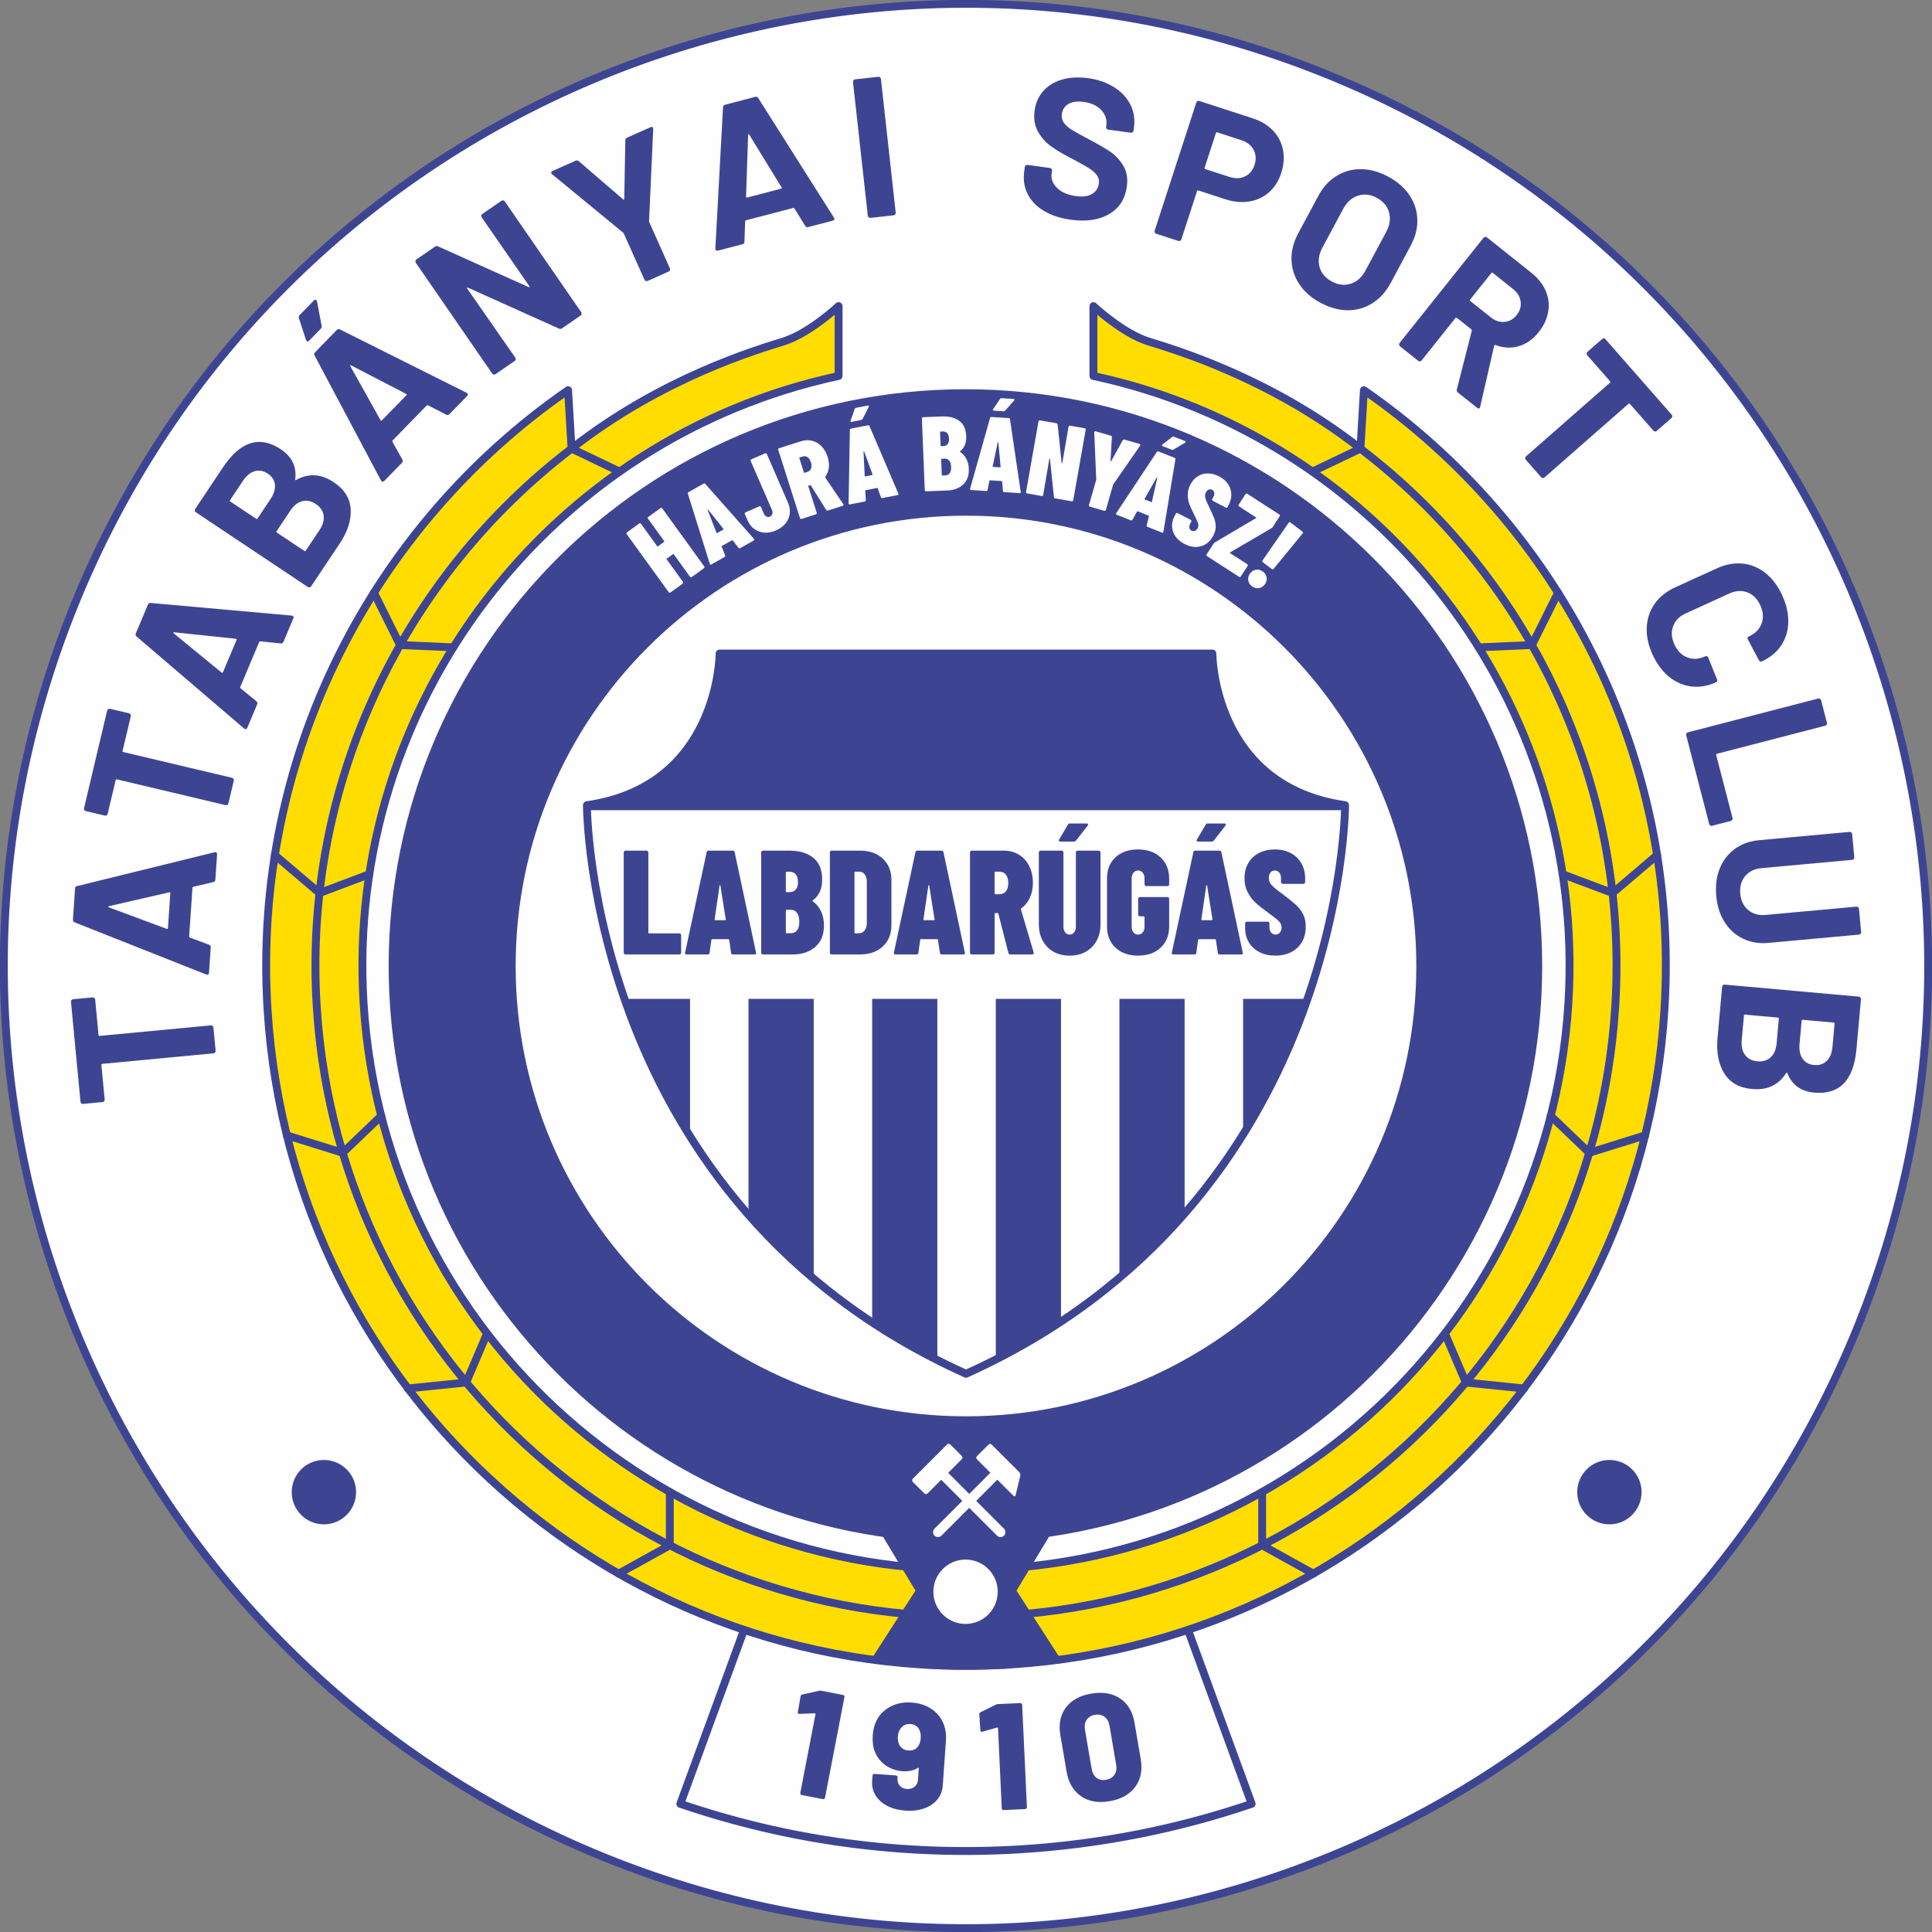 <?xml version="1.0" encoding="UTF-8"?>
<!DOCTYPE svg PUBLIC "-//W3C//DTD SVG 1.1//EN" "http://www.w3.org/Graphics/SVG/1.1/DTD/svg11.dtd">
<!-- Creator: CorelDRAW 2018 (64-Bit) -->
<svg xmlns="http://www.w3.org/2000/svg" xml:space="preserve" width="768px" height="768px" version="1.1" style="shape-rendering:geometricPrecision; text-rendering:geometricPrecision; image-rendering:optimizeQuality; fill-rule:evenodd; clip-rule:evenodd"
viewBox="0 0 768 768"
 xmlns:xlink="http://www.w3.org/1999/xlink">
 <rect x="0" y="0" width="768" height="768" fill="#808080" stroke="none"/>
 <defs>
  <style type="text/css">
   <![CDATA[
    .str1 {stroke:#3D4593;stroke-width:3.13;stroke-linecap:round;stroke-linejoin:round;stroke-miterlimit:10}
    .str2 {stroke:#3D4593;stroke-width:3.13;stroke-miterlimit:10}
    .str3 {stroke:#FEFEFE;stroke-width:3.91;stroke-linecap:round;stroke-miterlimit:10}
    .str0 {stroke:#3D4593;stroke-width:3.13;stroke-linecap:round;stroke-linejoin:round;stroke-miterlimit:10}
    .fil1 {fill:none;fill-rule:nonzero}
    .fil0 {fill:#FEFEFE;fill-rule:nonzero}
    .fil3 {fill:#FFDD00;fill-rule:nonzero}
    .fil2 {fill:#3D4593;fill-rule:nonzero}
   ]]>
  </style>
 </defs>
 <g id="Layer_x0020_1">
  <g id="_2958178811952">
   <path class="fil0" d="M240.44 738.41c-195.73,-79.28 -290.13,-302.23 -210.85,-497.97 79.29,-195.73 302.23,-290.13 497.96,-210.85 195.74,79.29 290.14,302.23 210.86,497.97 -79.29,195.73 -302.23,290.13 -497.97,210.85z"/>
   <path class="fil1 str0" d="M240.44 738.41c-195.73,-79.28 -290.13,-302.23 -210.85,-497.97 79.29,-195.73 302.23,-290.13 497.96,-210.85 195.74,79.29 290.14,302.23 210.86,497.97 -79.29,195.73 -302.23,290.13 -497.97,210.85"/>
   <path class="fil2" d="M326.46 672.1l8.64 1.67c0.2,0.03 0.35,0.14 0.46,0.3 0.12,0.17 0.15,0.35 0.12,0.55l-7.72 40c-0.04,0.19 -0.14,0.35 -0.31,0.46 -0.16,0.11 -0.34,0.15 -0.54,0.11l-8.4 -1.62c-0.2,-0.04 -0.35,-0.14 -0.47,-0.31 -0.11,-0.16 -0.14,-0.34 -0.11,-0.54l6.04 -31.3c0.02,-0.08 0,-0.17 -0.07,-0.26 -0.06,-0.09 -0.14,-0.13 -0.22,-0.11l-6.06 0.25 -0.26 0.01c-0.35,-0.07 -0.48,-0.32 -0.4,-0.76l1.08 -6.23c0.07,-0.4 0.31,-0.64 0.69,-0.72l6.61 -1.49c0.34,-0.06 0.65,-0.07 0.92,-0.01z"/>
   <path class="fil2" d="M366 690.93c0.09,-1.24 -0.09,-2.34 -0.55,-3.3 -0.66,-1.41 -1.84,-2.18 -3.52,-2.3 -1.69,-0.12 -2.98,0.46 -3.87,1.72 -0.66,0.84 -1.04,1.92 -1.14,3.24 -0.09,1.37 0.13,2.53 0.67,3.49 0.75,1.26 1.91,1.95 3.47,2.06 1.73,0.12 3.02,-0.41 3.86,-1.6 0.63,-0.84 0.99,-1.94 1.08,-3.31zm10.03 0.89l-1.26 17.92c-0.15,2.16 -0.88,4.03 -2.18,5.61 -1.3,1.58 -3.05,2.76 -5.26,3.53 -2.21,0.77 -4.72,1.06 -7.52,0.86 -2.73,-0.19 -5.11,-0.83 -7.15,-1.9 -2.04,-1.07 -3.58,-2.46 -4.63,-4.19 -1.05,-1.72 -1.49,-3.67 -1.34,-5.83l0.14 -1.99c0.01,-0.2 0.1,-0.36 0.24,-0.49 0.16,-0.13 0.33,-0.19 0.53,-0.18l8.54 0.6c0.2,0.02 0.37,0.1 0.5,0.25 0.13,0.15 0.19,0.33 0.17,0.53l-0.04 0.54c-0.07,1.08 0.23,2.01 0.92,2.78 0.69,0.78 1.62,1.2 2.79,1.29 1.2,0.08 2.21,-0.21 3.04,-0.88 0.84,-0.67 1.3,-1.56 1.37,-2.68l0.33 -4.63c0,-0.12 -0.03,-0.2 -0.1,-0.25 -0.08,-0.04 -0.16,-0.03 -0.25,0.05 -1.65,1.05 -3.69,1.49 -6.14,1.32 -2.44,-0.18 -4.64,-0.94 -6.6,-2.28 -1.96,-1.35 -3.42,-3.18 -4.39,-5.51 -0.72,-1.78 -0.98,-3.95 -0.81,-6.52 0.17,-2.28 0.69,-4.28 1.58,-5.99 1.25,-2.37 3.1,-4.18 5.55,-5.44 2.44,-1.26 5.24,-1.77 8.4,-1.55 3.13,0.22 5.83,1.14 8.09,2.74 2.27,1.61 3.85,3.72 4.75,6.32 0.65,1.82 0.88,3.81 0.73,5.97z"/>
   <path class="fil2" d="M396.77 677.41l8.79 -0.41c0.2,-0.01 0.37,0.05 0.52,0.19 0.15,0.13 0.23,0.3 0.24,0.5l1.9 40.69c0,0.21 -0.06,0.38 -0.19,0.52 -0.13,0.15 -0.3,0.23 -0.51,0.24l-8.54 0.39c-0.21,0.01 -0.38,-0.04 -0.52,-0.17 -0.15,-0.14 -0.23,-0.31 -0.24,-0.51l-1.49 -31.85c0,-0.08 -0.04,-0.15 -0.13,-0.23 -0.09,-0.07 -0.16,-0.09 -0.24,-0.05l-5.84 1.66 -0.23 0.07c-0.37,0.02 -0.55,-0.19 -0.58,-0.64l-0.41 -6.31c-0.02,-0.4 0.15,-0.69 0.5,-0.87l6.07 -3c0.32,-0.13 0.62,-0.21 0.9,-0.22z"/>
   <path class="fil2" d="M443.01 705.5c0.73,-1.09 0.95,-2.44 0.67,-4.07l-2.63 -15.38c-0.27,-1.62 -0.94,-2.83 -1.99,-3.6 -1.05,-0.78 -2.33,-1.04 -3.83,-0.78 -1.47,0.25 -2.56,0.92 -3.27,1.99 -0.71,1.08 -0.92,2.44 -0.65,4.06l2.64 15.39c0.28,1.62 0.92,2.82 1.93,3.61 1,0.78 2.26,1.05 3.77,0.79 1.51,-0.26 2.62,-0.93 3.36,-2.01zm-13.31 8.51c-3.05,-2.11 -4.96,-5.36 -5.71,-9.75l-2.48 -14.5c-0.75,-4.35 -0.02,-8 2.16,-10.94 2.19,-2.95 5.56,-4.81 10.11,-5.58 4.56,-0.78 8.38,-0.14 11.46,1.92 3.08,2.05 4.99,5.25 5.73,9.56l2.49 14.5c0.75,4.39 0.02,8.1 -2.2,11.1 -2.22,3.01 -5.6,4.9 -10.16,5.68 -4.55,0.78 -8.35,0.12 -11.4,-1.99z"/>
   <path class="fil2" d="M28.43 397.55c0.17,-0.2 0.38,-0.31 0.64,-0.34l7.73 -0.73c0.26,-0.03 0.49,0.05 0.69,0.21 0.2,0.17 0.32,0.39 0.34,0.64l1.34 14.11c0.02,0.26 0.17,0.38 0.43,0.35l44.21 -4.19c0.26,-0.03 0.49,0.04 0.69,0.21 0.21,0.17 0.31,0.39 0.34,0.64l0.88 9.22c0.02,0.27 -0.05,0.5 -0.22,0.69 -0.16,0.21 -0.38,0.32 -0.64,0.35l-44.2 4.19c-0.27,0.03 -0.38,0.17 -0.36,0.44l1.3 13.7c0.03,0.27 -0.05,0.5 -0.21,0.71 -0.17,0.19 -0.37,0.31 -0.64,0.33l-7.72 0.73c-0.26,0.03 -0.5,-0.04 -0.7,-0.2 -0.2,-0.17 -0.31,-0.39 -0.34,-0.65l-3.77 -39.71c-0.02,-0.26 0.04,-0.49 0.21,-0.7z"/>
   <path class="fil2" d="M66.76 368.95l0.95 -13.89c0.02,-0.32 -0.13,-0.44 -0.45,-0.35l-23.94 5.51c-0.22,0.03 -0.31,0.11 -0.29,0.22 0.02,0.1 0.1,0.19 0.26,0.25l22.98 8.55c0.31,0.07 0.48,-0.03 0.49,-0.29zm17.99 -18.29l-7.9 1.84c-0.22,0.09 -0.33,0.21 -0.34,0.38l-1.32 19.42c-0.02,0.16 0.08,0.3 0.28,0.42l7.59 2.81c0.51,0.2 0.75,0.56 0.71,1.08l-0.68 10.03c-0.02,0.32 -0.12,0.55 -0.32,0.69 -0.19,0.15 -0.47,0.16 -0.84,0.03l-52.22 -20.69c-0.51,-0.2 -0.75,-0.56 -0.72,-1.08l0.85 -12.4c0.03,-0.53 0.32,-0.85 0.86,-0.97l54.54 -13.43c0.11,-0.04 0.24,-0.06 0.4,-0.05 0.47,0.04 0.69,0.34 0.65,0.92l-0.68 10.03c-0.04,0.53 -0.32,0.85 -0.86,0.97z"/>
   <path class="fil2" d="M43.03 281.87c0.22,-0.13 0.46,-0.17 0.72,-0.11l7.54 1.79c0.26,0.06 0.46,0.2 0.59,0.42 0.14,0.23 0.18,0.46 0.12,0.72l-3.27 13.79c-0.06,0.25 0.04,0.41 0.29,0.47l43.22 10.24c0.25,0.06 0.45,0.21 0.58,0.43 0.14,0.22 0.18,0.46 0.12,0.72l-2.14 9.01c-0.06,0.26 -0.2,0.45 -0.43,0.59 -0.21,0.14 -0.46,0.17 -0.71,0.11l-43.21 -10.24c-0.25,-0.06 -0.41,0.04 -0.47,0.29l-3.18 13.41c-0.06,0.25 -0.2,0.45 -0.43,0.59 -0.22,0.13 -0.46,0.17 -0.71,0.11l-7.55 -1.79c-0.26,-0.06 -0.46,-0.2 -0.59,-0.42 -0.14,-0.23 -0.18,-0.46 -0.12,-0.72l9.2 -38.82c0.07,-0.25 0.2,-0.45 0.43,-0.59z"/>
   <path class="fil2" d="M88.62 267.23l5.41 -12.84c0.12,-0.29 0.01,-0.45 -0.32,-0.48l-24.43 -2.56c-0.21,-0.03 -0.33,0 -0.35,0.12 -0.01,0.1 0.04,0.21 0.17,0.32l18.96 15.54c0.27,0.18 0.46,0.14 0.56,-0.1zm22.95 -11.46l-8.08 -0.83c-0.23,0.02 -0.38,0.1 -0.44,0.24l-7.56 17.95c-0.05,0.14 -0.01,0.31 0.14,0.48l6.26 5.13c0.42,0.35 0.53,0.77 0.33,1.26l-3.9 9.26c-0.13,0.29 -0.3,0.48 -0.54,0.55 -0.22,0.08 -0.49,0 -0.79,-0.25l-42.68 -36.52c-0.42,-0.35 -0.53,-0.77 -0.33,-1.26l4.83 -11.45c0.2,-0.49 0.58,-0.7 1.13,-0.64l55.94 5.01c0.12,0 0.25,0.02 0.4,0.08 0.43,0.18 0.54,0.55 0.31,1.08l-3.9 9.27c-0.2,0.48 -0.58,0.69 -1.12,0.64z"/>
   <path class="fil2" d="M128.64 204.89c-0.26,-1.82 -1.3,-3.34 -3.1,-4.54 -1.8,-1.2 -3.59,-1.58 -5.39,-1.12 -1.79,0.45 -3.38,1.71 -4.75,3.77l-5.45 8.17c-0.15,0.22 -0.11,0.4 0.11,0.55l10.93 7.29c0.22,0.14 0.4,0.11 0.55,-0.11l5.49 -8.23c1.35,-2.02 1.88,-3.95 1.61,-5.78zm-37.08 -5.52l10.27 6.85c0.22,0.15 0.4,0.11 0.55,-0.11l5.14 -7.7c1.38,-2.07 1.96,-3.99 1.76,-5.77 -0.21,-1.79 -1.14,-3.24 -2.81,-4.35 -1.71,-1.15 -3.44,-1.47 -5.19,-0.99 -1.75,0.49 -3.31,1.76 -4.68,3.82l-5.15 7.7c-0.14,0.22 -0.11,0.41 0.11,0.55zm26.19 -8.59c4.93,-2.74 9.91,-2.44 14.91,0.9 4.26,2.84 6.5,6.44 6.74,10.79 0.24,4.34 -1.2,8.86 -4.34,13.56l-11.38 17.05c-0.15,0.21 -0.34,0.36 -0.6,0.4 -0.26,0.06 -0.49,0.01 -0.71,-0.14l-44.51 -29.7c-0.22,-0.14 -0.36,-0.35 -0.4,-0.6 -0.06,-0.26 -0.01,-0.49 0.13,-0.71l11.03 -16.53c6.94,-10.4 14.63,-12.79 23.06,-7.17 4.38,2.93 6.28,6.9 5.68,11.88 -0.05,0.35 0.09,0.44 0.39,0.27z"/>
   <path class="fil2" d="M151.81 167.1l9.73 -9.97c0.22,-0.23 0.18,-0.41 -0.12,-0.56l-21.81 -11.31c-0.19,-0.12 -0.3,-0.12 -0.36,-0.03 -0.05,0.1 -0.04,0.22 0.04,0.37l11.96 21.4c0.19,0.26 0.38,0.29 0.56,0.1zm25.55 -2.28l-7.22 -3.71c-0.22,-0.07 -0.38,-0.05 -0.5,0.06l-13.59 13.94c-0.11,0.11 -0.13,0.28 -0.06,0.5l3.96 7.06c0.27,0.49 0.22,0.92 -0.15,1.29l-7.02 7.2c-0.22,0.22 -0.45,0.33 -0.7,0.31 -0.24,-0.01 -0.46,-0.18 -0.65,-0.52l-26.36 -49.6c-0.27,-0.48 -0.22,-0.91 0.15,-1.29l8.67 -8.9c0.38,-0.37 0.81,-0.44 1.3,-0.18l50.23 25.13c0.12,0.03 0.23,0.11 0.34,0.21 0.34,0.34 0.31,0.71 -0.1,1.13l-7.02 7.19c-0.36,0.38 -0.8,0.44 -1.28,0.18zm-55.21 -29.09c-0.23,-0.07 -0.4,-0.27 -0.51,-0.61l-2.8 -8.58c-0.19,-0.48 -0.09,-0.93 0.32,-1.35l5.58 -5.72c0.26,-0.26 0.52,-0.36 0.78,-0.29 0.26,0.07 0.44,0.29 0.51,0.67l1.81 9.6c0.11,0.48 0.01,0.9 -0.32,1.23l-4.65 4.76c-0.26,0.27 -0.5,0.36 -0.72,0.29z"/>
   <path class="fil2" d="M191.32 85.68c0.05,-0.26 0.18,-0.46 0.4,-0.61l7.62 -5.26c0.22,-0.15 0.46,-0.2 0.72,-0.15 0.25,0.05 0.45,0.18 0.6,0.4l30.38 44.05c0.15,0.22 0.2,0.45 0.15,0.71 -0.04,0.26 -0.18,0.46 -0.39,0.61l-7.37 5.08c-0.43,0.3 -0.86,0.33 -1.27,0.1l-36.11 -16.25c-0.18,-0.07 -0.3,-0.06 -0.37,0.02 -0.07,0.08 -0.05,0.21 0.07,0.38l19.09 27.41c0.15,0.22 0.2,0.45 0.16,0.71 -0.05,0.26 -0.18,0.46 -0.4,0.61l-7.63 5.25c-0.21,0.15 -0.45,0.21 -0.7,0.16 -0.26,-0.05 -0.46,-0.18 -0.61,-0.4l-30.37 -44.04c-0.15,-0.22 -0.21,-0.46 -0.16,-0.72 0.05,-0.25 0.18,-0.46 0.4,-0.61l7.36 -5.07c0.43,-0.31 0.85,-0.34 1.27,-0.11l35.95 16.17c0.18,0.07 0.3,0.06 0.38,-0.02 0.07,-0.08 0.04,-0.2 -0.08,-0.38l-18.93 -27.33c-0.15,-0.21 -0.21,-0.45 -0.16,-0.71z"/>
   <path class="fil2" d="M256.72 111.7c-0.25,-0.09 -0.43,-0.26 -0.53,-0.5l-8.18 -18.28c-0.08,-0.19 -0.17,-0.33 -0.26,-0.4l-28.27 -23.25c-0.18,-0.15 -0.29,-0.28 -0.33,-0.37 -0.17,-0.39 0,-0.7 0.53,-0.94l9.11 -4.07c0.48,-0.21 0.91,-0.15 1.3,0.2l17.63 15.18c0.27,0.22 0.41,0.16 0.43,-0.19l0.43 -23.27c0,-0.51 0.24,-0.88 0.73,-1.1l9.24 -4.13c0.34,-0.15 0.61,-0.17 0.81,-0.06 0.19,0.12 0.29,0.38 0.3,0.78l-1.65 36.63c-0.01,0.12 0.03,0.28 0.12,0.47l8.17 18.28c0.11,0.24 0.12,0.48 0.03,0.73 -0.1,0.24 -0.26,0.41 -0.5,0.52l-8.39 3.75c-0.24,0.11 -0.48,0.11 -0.72,0.02z"/>
   <path class="fil2" d="M297 78.52l13.48 -3.51c0.31,-0.08 0.37,-0.26 0.19,-0.54l-12.83 -20.95c-0.1,-0.19 -0.2,-0.26 -0.3,-0.21 -0.09,0.06 -0.15,0.16 -0.15,0.33l-0.82 24.5c0.04,0.32 0.18,0.45 0.43,0.38zm23.06 11.25l-4.25 -6.91c-0.16,-0.17 -0.31,-0.24 -0.47,-0.2l-18.84 4.91c-0.15,0.04 -0.26,0.18 -0.3,0.4l-0.27 8.1c-0.01,0.54 -0.28,0.88 -0.79,1.02l-9.73 2.53c-0.3,0.08 -0.56,0.06 -0.75,-0.09 -0.21,-0.13 -0.3,-0.4 -0.29,-0.78l3.04 -56.09c0.02,-0.55 0.28,-0.89 0.8,-1.02l12.01 -3.14c0.52,-0.13 0.91,0.04 1.21,0.51l30.04 47.45c0.07,0.1 0.14,0.21 0.18,0.37 0.12,0.46 -0.11,0.76 -0.67,0.91l-9.73 2.53c-0.51,0.14 -0.9,-0.03 -1.19,-0.5z"/>
   <path class="fil2" d="M345.32 86.41c-0.2,-0.16 -0.32,-0.37 -0.35,-0.64l-5.89 -53.18c-0.02,-0.26 0.04,-0.49 0.2,-0.7 0.17,-0.2 0.38,-0.32 0.64,-0.35l9.21 -1.02c0.26,-0.03 0.49,0.04 0.7,0.21 0.2,0.16 0.32,0.37 0.35,0.63l5.88 53.18c0.03,0.27 -0.03,0.5 -0.2,0.7 -0.16,0.21 -0.37,0.32 -0.63,0.35l-9.21 1.02c-0.27,0.03 -0.49,-0.03 -0.7,-0.2z"/>
   <path class="fil2" d="M414.96 83.83c-2.96,-1.76 -5.11,-4.01 -6.46,-6.72 -1.36,-2.72 -1.81,-5.72 -1.35,-9.02l0.23 -1.72c0.04,-0.27 0.16,-0.48 0.37,-0.63 0.2,-0.16 0.44,-0.22 0.7,-0.19l8.94 1.24c0.26,0.03 0.47,0.16 0.63,0.36 0.16,0.21 0.21,0.45 0.18,0.7l-0.17 1.18c-0.28,2.1 0.44,3.99 2.18,5.69 1.73,1.71 4.25,2.79 7.54,3.24 2.77,0.39 4.92,0.08 6.44,-0.91 1.53,-0.98 2.4,-2.34 2.63,-4.07 0.18,-1.25 -0.09,-2.37 -0.81,-3.35 -0.72,-0.98 -1.75,-1.88 -3.09,-2.74 -1.36,-0.85 -3.51,-2.07 -6.49,-3.65 -3.34,-1.69 -6.14,-3.32 -8.4,-4.92 -2.25,-1.58 -4.05,-3.58 -5.4,-5.97 -1.35,-2.4 -1.8,-5.19 -1.36,-8.38 0.43,-3.14 1.62,-5.77 3.56,-7.9 1.95,-2.13 4.44,-3.62 7.49,-4.48 3.05,-0.86 6.46,-1.02 10.22,-0.51 3.98,0.55 7.42,1.75 10.33,3.59 2.92,1.83 5.08,4.15 6.48,6.92 1.39,2.78 1.87,5.84 1.4,9.18l-0.16 1.18c-0.03,0.27 -0.15,0.47 -0.36,0.63 -0.21,0.16 -0.44,0.22 -0.7,0.18l-9.02 -1.24c-0.27,-0.04 -0.47,-0.16 -0.63,-0.37 -0.16,-0.21 -0.22,-0.44 -0.18,-0.7l0.08 -0.63c0.31,-2.19 -0.34,-4.19 -1.93,-5.98 -1.59,-1.79 -3.95,-2.9 -7.09,-3.34 -2.46,-0.33 -4.45,-0.07 -5.98,0.78 -1.53,0.86 -2.42,2.2 -2.67,4.02 -0.18,1.31 0.07,2.47 0.76,3.46 0.69,1.01 1.78,1.97 3.28,2.9 1.49,0.92 3.83,2.22 7.01,3.88 3.52,1.87 6.28,3.48 8.25,4.81 1.97,1.34 3.66,3.16 5.07,5.46 1.42,2.3 1.9,5.09 1.45,8.38 -0.68,4.92 -3.02,8.55 -7.02,10.9 -3.99,2.35 -9.08,3.1 -15.25,2.25 -4.18,-0.57 -7.75,-1.74 -10.7,-3.51z"/>
   <path class="fil2" d="M494.89 70.13c1.83,-0.87 3.1,-2.39 3.8,-4.55 0.72,-2.21 0.59,-4.22 -0.37,-6.03 -0.96,-1.81 -2.6,-3.09 -4.91,-3.84l-9.56 -3.11c-0.25,-0.08 -0.42,0 -0.5,0.26l-4.5 13.85c-0.08,0.25 0,0.42 0.26,0.5l9.55 3.1c2.32,0.76 4.39,0.69 6.23,-0.18zm11.15 -18.22c2.07,2.17 3.39,4.72 3.97,7.65 0.57,2.93 0.34,6.01 -0.7,9.22 -1.03,3.16 -2.66,5.71 -4.86,7.66 -2.22,1.94 -4.83,3.16 -7.85,3.65 -3.02,0.49 -6.2,0.19 -9.57,-0.9l-10.68 -3.48c-0.26,-0.08 -0.42,0.01 -0.5,0.25l-6.24 19.2c-0.08,0.25 -0.24,0.44 -0.47,0.56 -0.24,0.11 -0.48,0.13 -0.73,0.05l-8.81 -2.86c-0.25,-0.08 -0.43,-0.24 -0.55,-0.47 -0.12,-0.23 -0.14,-0.48 -0.06,-0.73l16.56 -50.96c0.08,-0.25 0.24,-0.43 0.47,-0.56 0.23,-0.11 0.48,-0.13 0.73,-0.05l21.22 6.9c3.32,1.08 6.01,2.7 8.07,4.87z"/>
   <path class="fil2" d="M536.93 112.79c2.45,-0.78 4.41,-2.52 5.85,-5.21l8.24 -15.35c1.44,-2.69 1.83,-5.29 1.16,-7.77 -0.68,-2.49 -2.31,-4.43 -4.92,-5.83 -2.56,-1.37 -5.06,-1.65 -7.5,-0.83 -2.44,0.81 -4.39,2.57 -5.84,5.27l-8.23 15.34c-1.45,2.69 -1.82,5.28 -1.14,7.74 0.69,2.46 2.31,4.38 4.87,5.75 2.55,1.37 5.06,1.67 7.51,0.89zm-20.43 0.18c-1.97,-2.98 -3.01,-6.21 -3.11,-9.71 -0.1,-3.49 0.79,-6.99 2.66,-10.47l8.01 -14.93c1.84,-3.44 4.24,-6.08 7.2,-7.9 2.96,-1.83 6.21,-2.74 9.76,-2.71 3.55,0.01 7.14,1 10.77,2.95 3.67,1.96 6.5,4.42 8.48,7.37 1.98,2.95 3.03,6.16 3.14,9.64 0.11,3.47 -0.75,6.92 -2.6,10.37l-8 14.93c-1.88,3.48 -4.31,6.16 -7.28,8.03 -2.99,1.88 -6.26,2.81 -9.8,2.79 -3.56,-0.03 -7.17,-1.02 -10.84,-2.99 -3.63,-1.94 -6.43,-4.4 -8.39,-7.37z"/>
   <path class="fil2" d="M592.84 108.52l-8.44 10.58c-0.17,0.21 -0.15,0.39 0.06,0.56l8.11 6.46c1.73,1.39 3.55,2 5.46,1.84 1.92,-0.16 3.54,-1.06 4.85,-2.71 1.33,-1.65 1.86,-3.44 1.6,-5.36 -0.26,-1.93 -1.25,-3.58 -2.98,-4.96l-8.11 -6.47c-0.2,-0.17 -0.39,-0.14 -0.55,0.06zm-13.72 46.27l5.94 -23.32c0.05,-0.22 -0.01,-0.41 -0.18,-0.54l-5.75 -4.59c-0.21,-0.16 -0.39,-0.14 -0.56,0.06l-13.47 16.9c-0.17,0.2 -0.38,0.32 -0.64,0.35 -0.26,0.03 -0.49,-0.04 -0.7,-0.2l-7.24 -5.78c-0.2,-0.17 -0.32,-0.38 -0.35,-0.63 -0.03,-0.27 0.04,-0.5 0.2,-0.71l33.37 -41.82c0.17,-0.21 0.38,-0.32 0.64,-0.35 0.26,-0.03 0.49,0.03 0.7,0.2l17.69 14.11c2.64,2.11 4.54,4.5 5.68,7.17 1.14,2.67 1.47,5.43 0.98,8.28 -0.48,2.85 -1.76,5.58 -3.83,8.17 -2.24,2.81 -4.86,4.65 -7.86,5.53 -3,0.89 -6.08,0.73 -9.25,-0.45 -0.28,-0.08 -0.46,0.02 -0.54,0.29l-5.55 24.22c-0.05,0.23 -0.11,0.39 -0.17,0.47 -0.27,0.33 -0.63,0.31 -1.08,-0.05l-7.61 -6.07c-0.42,-0.33 -0.55,-0.74 -0.42,-1.24z"/>
   <path class="fil2" d="M664.75 165.53c-0.02,0.25 -0.12,0.47 -0.32,0.65l-5.84 5.11c-0.19,0.18 -0.43,0.25 -0.68,0.24 -0.26,-0.02 -0.48,-0.13 -0.65,-0.33l-9.35 -10.64c-0.17,-0.2 -0.36,-0.22 -0.56,-0.04l-33.38 29.27c-0.2,0.18 -0.43,0.25 -0.69,0.24 -0.26,-0.02 -0.48,-0.12 -0.65,-0.32l-6.11 -6.97c-0.17,-0.2 -0.25,-0.43 -0.23,-0.68 0.01,-0.27 0.12,-0.48 0.33,-0.66l33.38 -29.27c0.19,-0.18 0.2,-0.37 0.03,-0.57l-9.08 -10.34c-0.17,-0.2 -0.25,-0.44 -0.23,-0.7 0.01,-0.26 0.12,-0.47 0.32,-0.65l5.83 -5.11c0.2,-0.18 0.43,-0.25 0.69,-0.24 0.26,0.02 0.48,0.13 0.65,0.33l26.3 29.99c0.18,0.2 0.26,0.43 0.24,0.69z"/>
   <path class="fil2" d="M654.61 249.34c0.17,-3.5 1.23,-6.62 3.17,-9.36 1.94,-2.74 4.63,-4.9 8.09,-6.48l16.63 -7.58c3.46,-1.58 6.86,-2.21 10.21,-1.88 3.33,0.33 6.37,1.59 9.1,3.76 2.74,2.18 4.95,5.14 6.66,8.88 1.69,3.7 2.49,7.26 2.4,10.7 -0.08,3.43 -1.03,6.5 -2.84,9.21 -1.8,2.71 -4.36,4.82 -7.68,6.33 -0.43,0.2 -0.83,0.03 -1.18,-0.5l-4.35 -8.2 -0.07 -0.14c-0.22,-0.48 -0.07,-0.84 0.46,-1.08 2.55,-1.16 4.23,-2.87 5.06,-5.14 0.82,-2.26 0.65,-4.66 -0.51,-7.21 -1.18,-2.59 -2.9,-4.31 -5.14,-5.17 -2.26,-0.86 -4.65,-0.71 -7.2,0.45l-17.35 7.93c-2.49,1.13 -4.15,2.83 -4.98,5.09 -0.82,2.26 -0.65,4.69 0.54,7.28 1.16,2.55 2.86,4.25 5.11,5.11 2.25,0.85 4.62,0.72 7.12,-0.43 0.53,-0.24 0.93,-0.07 1.19,0.51l3.48 8.59c0.11,0.24 0.13,0.47 0.07,0.71 -0.07,0.24 -0.2,0.4 -0.4,0.48 -3.31,1.51 -6.59,2.07 -9.85,1.68 -3.25,-0.41 -6.22,-1.7 -8.89,-3.87 -2.68,-2.17 -4.86,-5.11 -6.54,-8.8 -1.71,-3.75 -2.48,-7.36 -2.31,-10.87z"/>
   <path class="fil2" d="M670.38 291.54c0.14,-0.23 0.33,-0.37 0.59,-0.43l51.79 -13.43c0.25,-0.06 0.49,-0.04 0.72,0.1 0.22,0.13 0.36,0.32 0.44,0.58l2.31 8.96c0.07,0.26 0.04,0.5 -0.09,0.72 -0.14,0.23 -0.33,0.37 -0.59,0.44l-43.05 11.16c-0.26,0.07 -0.35,0.23 -0.29,0.49l6.5 25.05c0.06,0.26 0.03,0.5 -0.1,0.72 -0.13,0.23 -0.33,0.37 -0.58,0.44l-7.43 1.92c-0.26,0.07 -0.5,0.03 -0.73,-0.1 -0.22,-0.13 -0.37,-0.32 -0.43,-0.57l-9.16 -35.33c-0.06,-0.26 -0.03,-0.5 0.1,-0.72z"/>
   <path class="fil2" d="M683.63 345.24c1.29,-3.22 3.29,-5.82 6,-7.79 2.71,-1.97 5.92,-3.12 9.65,-3.46l35.95 -3.3c0.25,-0.03 0.49,0.04 0.69,0.21 0.2,0.17 0.31,0.38 0.34,0.65l0.84 9.22c0.03,0.26 -0.04,0.49 -0.21,0.7 -0.17,0.19 -0.38,0.31 -0.64,0.33l-36.03 3.3c-2.78,0.26 -4.95,1.32 -6.5,3.18 -1.55,1.87 -2.2,4.19 -1.94,6.98 0.26,2.78 1.31,4.95 3.18,6.5 1.86,1.55 4.19,2.2 6.97,1.94l36.02 -3.3c0.26,-0.02 0.49,0.04 0.69,0.22 0.2,0.16 0.32,0.37 0.34,0.64l0.85 9.23c0.02,0.25 -0.05,0.48 -0.21,0.69 -0.17,0.2 -0.39,0.31 -0.65,0.34l-35.94 3.29c-3.73,0.35 -7.11,-0.21 -10.13,-1.66 -3.02,-1.44 -5.46,-3.63 -7.31,-6.56 -1.87,-2.92 -2.98,-6.41 -3.35,-10.46 -0.37,-4.04 0.09,-7.68 1.39,-10.89z"/>
   <path class="fil2" d="M728.91 406.49l-12.3 -1.1c-0.26,-0.03 -0.41,0.09 -0.43,0.36l-0.83 9.22c-0.22,2.47 0.19,4.44 1.22,5.91 1.04,1.47 2.55,2.3 4.55,2.48 2.05,0.18 3.72,-0.36 5.03,-1.62 1.3,-1.26 2.06,-3.12 2.29,-5.6l0.83 -9.22c0.02,-0.26 -0.1,-0.4 -0.36,-0.43zm-35.21 12.89c1.11,1.48 2.74,2.31 4.9,2.51 2.15,0.19 3.91,-0.34 5.27,-1.59 1.36,-1.26 2.14,-3.12 2.37,-5.59l0.87 -9.78c0.03,-0.26 -0.09,-0.41 -0.35,-0.43l-13.09 -1.17c-0.26,-0.03 -0.4,0.09 -0.43,0.36l-0.88 9.85c-0.22,2.42 0.23,4.36 1.34,5.84zm16.32 7.19c-3.03,4.76 -7.53,6.87 -13.52,6.33 -5.1,-0.45 -8.8,-2.53 -11.08,-6.23 -2.29,-3.71 -3.18,-8.37 -2.68,-13.99l1.83 -20.42c0.03,-0.27 0.14,-0.48 0.34,-0.65 0.2,-0.16 0.43,-0.23 0.69,-0.21l53.3 4.78c0.26,0.03 0.48,0.14 0.64,0.34 0.17,0.2 0.24,0.43 0.22,0.69l-1.78 19.79c-1.12,12.46 -6.73,18.23 -16.81,17.33 -5.26,-0.48 -8.82,-3.05 -10.68,-7.72 -0.13,-0.33 -0.29,-0.34 -0.47,-0.04z"/>
   <path class="fil1 str0" d="M295.76 647.9l-25.32 69.15c42.27,14.43 88,21 135.34,18.07 32.03,-1.99 62.79,-8.21 91.78,-18.07l-25.32 -69.16"/>
   <path class="fil2" d="M141.55 593.15c0,7.07 -5.73,12.8 -12.8,12.8 -7.06,0 -12.79,-5.73 -12.79,-12.8 0,-7.06 5.73,-12.79 12.79,-12.79 7.07,0 12.8,5.73 12.8,12.79z"/>
   <path class="fil2" d="M652.56 593.15c0,7.07 -5.73,12.8 -12.8,12.8 -7.06,0 -12.79,-5.73 -12.79,-12.8 0,-7.06 5.73,-12.79 12.79,-12.79 7.07,0 12.8,5.73 12.8,12.79z"/>
   <path class="fil2" d="M599.64 424.14c-22.01,118.45 -135.87,196.63 -254.32,174.62 -118.45,-22.01 -196.63,-135.87 -174.62,-254.32 22.01,-118.45 135.87,-196.63 254.32,-174.61 118.45,22 196.63,135.86 174.62,254.31z"/>
   <path class="fil3" d="M333.35 149.2l0 -27.52c0,0 -11.55,10.81 -21.8,14.03 -10.25,3.21 -48.24,14.29 -84.36,42.61l-1.37 -23.22c-77.43,53.62 -125.73,145.26 -119.47,246.13 9.51,153.34 141.53,269.94 294.88,260.43l-2.38 -38.19c-132.24,8.2 -246.11,-92.36 -254.32,-224.62 -7.44,-120.03 74.7,-224.9 188.82,-249.4l0 -0.25z"/>
   <polyline class="fil1 str0" points="245.89,625.56 266.26,614.29 266.26,593.13 "/>
   <polyline class="fil1 str0" points="162.13,551.94 185.3,549.57 193.6,530.1 "/>
   <polyline class="fil1 str0" points="114.01,451.33 136.24,458.25 151.53,443.61 "/>
   <polyline class="fil1 str0" points="109.26,339.91 126.99,355 146.79,347.54 "/>
   <polyline class="fil1 str0" points="148.64,235.57 159.02,256.41 180.16,257.33 "/>
   <line class="fil1 str0" x1="227.19" y1="178.32" x2="246.27" y2= "187.46" />
   <path class="fil2" d="M393.86 603.4c0,5.45 -4.42,9.86 -9.86,9.86 -5.44,0 -9.86,-4.41 -9.86,-9.86 0,-5.44 4.42,-9.85 9.86,-9.85 5.44,0 9.86,4.41 9.86,9.85z"/>
   <path class="fil2" d="M393.86 603.4c0,5.45 -4.42,9.86 -9.86,9.86 -5.44,0 -9.86,-4.41 -9.86,-9.86 0,-5.44 4.42,-9.85 9.86,-9.85 5.44,0 9.86,4.41 9.86,9.85z"/>
   <path class="fil1 str1" d="M400.01 642.1c-142.54,8.84 -265.26,-99.54 -274.11,-242.09 -5.54,-89.45 35.07,-171.1 101.32,-221.69"/>
   <path class="fil1 str0" d="M333.35 149.2l0 -27.52c0,0 -11.55,10.81 -21.8,14.03 -10.25,3.21 -48.24,14.29 -84.36,42.61l-1.37 -23.22c-77.43,53.62 -125.73,145.26 -119.47,246.13 9.51,153.34 141.53,269.94 294.88,260.43l-2.38 -38.19c-132.24,8.2 -246.11,-92.36 -254.32,-224.62 -7.44,-120.03 74.7,-224.9 188.82,-249.4"/>
   <path class="fil3" d="M434.65 149.2l0 -27.52c0,0 11.55,10.81 21.8,14.03 10.25,3.21 48.24,14.29 84.36,42.61l1.36 -23.22c77.44,53.62 125.74,145.26 119.48,246.13 -9.51,153.34 -141.53,269.94 -294.88,260.43l2.37 -38.19c132.25,8.2 246.12,-92.36 254.32,-224.62 7.45,-120.03 -74.69,-224.9 -188.81,-249.4l0 -0.25z"/>
   <polyline class="fil1 str0" points="522.1,625.56 501.73,614.29 501.73,593.13 "/>
   <polyline class="fil1 str0" points="605.86,551.94 582.7,549.57 574.39,530.1 "/>
   <polyline class="fil1 str0" points="653.99,451.33 631.75,458.25 616.47,443.61 "/>
   <polyline class="fil1 str0" points="658.74,339.91 641.01,355 621.21,347.54 "/>
   <polyline class="fil1 str0" points="619.36,235.57 608.98,256.41 587.83,257.33 "/>
   <line class="fil1 str0" x1="540.81" y1="178.32" x2="521.72" y2= "187.46" />
   <path class="fil2" d="M374.14 603.4c0,5.45 4.41,9.86 9.86,9.86 5.44,0 9.86,-4.41 9.86,-9.86 0,-5.44 -4.42,-9.85 -9.86,-9.85 -5.45,0 -9.86,4.41 -9.86,9.85z"/>
   <path class="fil2" d="M374.14 603.4c0,5.45 4.41,9.86 9.86,9.86 5.44,0 9.86,-4.41 9.86,-9.86 0,-5.44 -4.42,-9.85 -9.86,-9.85 -5.45,0 -9.86,4.41 -9.86,9.85z"/>
   <path class="fil1 str0" d="M367.99 642.1c142.54,8.84 265.26,-99.54 274.1,-242.09 5.55,-89.45 -35.06,-171.1 -101.32,-221.69"/>
   <path class="fil1 str0" d="M434.65 149.2l0 -27.52c0,0 11.55,10.81 21.8,14.03 10.25,3.21 48.24,14.29 84.36,42.61l1.36 -23.22c77.44,53.62 125.74,145.26 119.48,246.13 -9.51,153.34 -141.53,269.94 -294.88,260.43l2.37 -38.19c132.25,8.2 246.12,-92.36 254.32,-224.62 7.45,-120.03 -74.69,-224.9 -188.81,-249.4"/>
   <path class="fil2" d="M613.04 384c0,126.62 -102.65,229.27 -229.28,229.27 -126.62,0 -229.26,-102.65 -229.26,-229.27 0,-126.62 102.64,-229.27 229.26,-229.27 126.63,0 229.28,102.65 229.28,229.27z"/>
   <path class="fil0" d="M563.01 384c0,98.87 -80.15,179.01 -179.01,179.01 -98.87,0 -179.02,-80.14 -179.02,-179.01 0,-98.87 80.15,-179.01 179.02,-179.01 98.86,0 179.01,80.14 179.01,179.01z"/>
   <path class="fil2" d="M248.39 397.48l0 -0.41 25.91 0 0 54.62c-11.62,-18.49 -19.95,-37.07 -25.91,-54.21z"/>
   <path class="fil2" d="M297.54 482.93l0 -85.86 25.92 0 0 111.26c-9.63,-8.11 -18.23,-16.64 -25.92,-25.4z"/>
   <path class="fil2" d="M346.7 525.65l0 -128.58 25.91 0 0 143.57c-9.23,-4.67 -17.86,-9.68 -25.91,-14.99z"/>
   <path class="fil2" d="M395.85 540.4l0 -143.33 25.91 0 0 128.28c-8.04,5.32 -16.67,10.36 -25.91,15.05z"/>
   <path class="fil2" d="M445 507.93l0 -110.86 25.91 0 0 85.34c-7.67,8.8 -16.28,17.36 -25.91,25.52z"/>
   <path class="fil2" d="M494.16 450.95l0 -53.88 25.59 0c-5.9,17.03 -14.12,35.49 -25.59,53.88z"/>
   <path class="fil2" d="M534.69 320.07c-52.74,-7.53 -52.74,-60.28 -52.74,-60.28l-195.9 0c0,0 0,52.75 -52.74,60.28l301.38 0z"/>
   <path class="fil1 str0" d="M384 546.1c150.69,-67.81 150.69,-226.03 150.69,-226.03 -52.74,-7.54 -52.74,-60.28 -52.74,-60.28l-195.9 0c0,0 0,52.74 -52.74,60.28 0,0 0,158.22 150.69,226.03z"/>
   <line class="fil1 str2" x1="233.31" y1="320.5" x2="534.69" y2= "320.5" />
   <path class="fil2" d="M248.15 379.2c-0.14,-0.14 -0.21,-0.3 -0.21,-0.5l0 -39.85c0,-0.2 0.07,-0.37 0.21,-0.5 0.14,-0.14 0.3,-0.21 0.5,-0.21l8.37 0c0.2,0 0.37,0.07 0.5,0.21 0.14,0.13 0.21,0.3 0.21,0.5l0 31.89c0,0.2 0.09,0.3 0.29,0.3l12.03 0c0.2,0 0.36,0.07 0.5,0.2 0.14,0.14 0.21,0.3 0.21,0.5l0 6.96c0,0.2 -0.07,0.36 -0.21,0.5 -0.14,0.14 -0.3,0.21 -0.5,0.21l-21.4 0c-0.2,0 -0.36,-0.07 -0.5,-0.21z"/>
   <path class="fil2" d="M284.32 365.79l3.95 0c0.15,0 0.23,-0.1 0.23,-0.29l-2.12 -13.45c-0.04,-0.15 -0.1,-0.24 -0.18,-0.24 -0.07,0 -0.14,0.09 -0.17,0.24l-1.95 13.45c0,0.19 0.08,0.29 0.24,0.29zm6.3 12.97l-0.76 -5.13c0,-0.2 -0.12,-0.29 -0.36,-0.29l-6.36 0c-0.24,0 -0.36,0.09 -0.36,0.29l-0.71 5.13c-0.03,0.43 -0.29,0.65 -0.76,0.65l-8.37 0c-0.52,0 -0.71,-0.26 -0.59,-0.77l8.55 -39.86c0.07,-0.42 0.33,-0.64 0.76,-0.64l9.61 0c0.43,0 0.69,0.22 0.77,0.64l8.49 39.86 0.05 0.24c0,0.35 -0.21,0.53 -0.64,0.53l-8.55 0c-0.47,0 -0.73,-0.22 -0.77,-0.65z"/>
   <path class="fil2" d="M316.86 369.8c0.59,-0.79 0.88,-1.91 0.88,-3.37 0,-1.45 -0.29,-2.61 -0.88,-3.47 -0.59,-0.87 -1.38,-1.3 -2.36,-1.3l-1.83 0c-0.2,0 -0.29,0.1 -0.29,0.3l0 8.72c0,0.2 0.09,0.29 0.29,0.29l1.77 0c1.02,0 1.83,-0.39 2.42,-1.17zm-4.48 -22.99l0 7.54c0,0.2 0.09,0.29 0.29,0.29l1.13 0c1.09,0 1.94,-0.34 2.53,-1.03 0.59,-0.68 0.88,-1.68 0.88,-2.97 0,-1.34 -0.29,-2.36 -0.88,-3.07 -0.59,-0.71 -1.44,-1.06 -2.53,-1.06l-1.13 0c-0.2,0 -0.29,0.1 -0.29,0.3zm11.67 29.62c-2.32,1.98 -5.27,2.98 -8.84,2.98l-11.91 0c-0.2,0 -0.37,-0.07 -0.5,-0.21 -0.14,-0.14 -0.21,-0.3 -0.21,-0.5l0 -39.85c0,-0.2 0.07,-0.37 0.21,-0.5 0.13,-0.14 0.3,-0.21 0.5,-0.21l10.37 0c4.09,0 7.3,0.95 9.65,2.86 2.33,1.91 3.5,4.76 3.5,8.57 0,3.78 -1.24,6.55 -3.71,8.32 -0.2,0.12 -0.22,0.23 -0.06,0.36 2.98,2.19 4.48,5.42 4.48,9.66 0,3.7 -1.16,6.53 -3.48,8.52z"/>
   <path class="fil2" d="M339.97 371.04l1.65 -0.07c0.82,-0.03 1.51,-0.4 2.06,-1.08 0.55,-0.69 0.85,-1.61 0.89,-2.75l0 -16.74c0,-1.18 -0.28,-2.12 -0.83,-2.83 -0.55,-0.71 -1.28,-1.06 -2.18,-1.06l-1.59 0c-0.2,0 -0.3,0.1 -0.3,0.3l0 23.93c0,0.2 0.1,0.3 0.3,0.3zm-9.88 8.16c-0.13,-0.14 -0.2,-0.3 -0.2,-0.5l0 -39.85c0,-0.2 0.07,-0.37 0.2,-0.5 0.14,-0.14 0.31,-0.21 0.51,-0.21l11.25 0c3.77,0 6.8,1.06 9.08,3.18 2.28,2.13 3.42,4.94 3.42,8.44l0 18.03c0,3.5 -1.14,6.31 -3.42,8.43 -2.28,2.12 -5.31,3.19 -9.08,3.19l-11.25 0c-0.2,0 -0.37,-0.07 -0.51,-0.21z"/>
   <path class="fil2" d="M367.32 365.79l3.95 0c0.15,0 0.24,-0.1 0.24,-0.29l-2.13 -13.45c-0.04,-0.15 -0.09,-0.24 -0.17,-0.24 -0.08,0 -0.14,0.09 -0.18,0.24l-1.95 13.45c0,0.19 0.08,0.29 0.24,0.29zm6.31 12.97l-0.77 -5.13c0,-0.2 -0.11,-0.29 -0.35,-0.29l-6.37 0c-0.24,0 -0.35,0.09 -0.35,0.29l-0.71 5.13c-0.04,0.43 -0.29,0.65 -0.77,0.65l-8.36 0c-0.52,0 -0.71,-0.26 -0.6,-0.77l8.55 -39.86c0.08,-0.42 0.34,-0.64 0.77,-0.64l9.61 0c0.43,0 0.68,0.22 0.77,0.64l8.49 39.86 0.05 0.24c0,0.35 -0.21,0.53 -0.65,0.53l-8.55 0c-0.47,0 -0.73,-0.22 -0.76,-0.65z"/>
   <path class="fil2" d="M395.38 346.81l0 8.37c0,0.19 0.09,0.29 0.3,0.29l1.65 0c1.06,0 1.9,-0.39 2.53,-1.17 0.63,-0.79 0.95,-1.87 0.95,-3.25 0,-1.45 -0.32,-2.57 -0.95,-3.36 -0.63,-0.79 -1.47,-1.18 -2.53,-1.18l-1.65 0c-0.21,0 -0.3,0.1 -0.3,0.3zm5.48 32.01l-4 -15.62c-0.04,-0.16 -0.14,-0.24 -0.3,-0.24l-0.88 0c-0.21,0 -0.3,0.09 -0.3,0.29l0 15.45c0,0.2 -0.07,0.36 -0.21,0.5 -0.13,0.14 -0.3,0.21 -0.5,0.21l-8.37 0c-0.2,0 -0.36,-0.07 -0.5,-0.21 -0.14,-0.14 -0.21,-0.3 -0.21,-0.5l0 -39.85c0,-0.2 0.07,-0.36 0.21,-0.5 0.14,-0.14 0.3,-0.21 0.5,-0.21l12.68 0c2.27,0 4.3,0.54 6.07,1.62 1.77,1.08 3.13,2.59 4.1,4.54 0.96,1.95 1.44,4.16 1.44,6.63 0,2.21 -0.4,4.18 -1.21,5.92 -0.8,1.76 -1.93,3.16 -3.39,4.22 -0.08,0.04 -0.13,0.09 -0.18,0.15 -0.03,0.06 -0.03,0.12 0,0.21l5.08 17.15 0.05 0.24c0,0.39 -0.21,0.59 -0.64,0.59l-8.61 0c-0.44,0 -0.71,-0.2 -0.83,-0.59z"/>
   <path class="fil2" d="M420.96 334.31c-0.11,-0.16 -0.1,-0.36 0.06,-0.59l3.48 -5.9c0.16,-0.31 0.43,-0.47 0.82,-0.47l6.61 0c0.39,0 0.59,0.14 0.59,0.42 0,0.11 -0.06,0.27 -0.18,0.46l-4.6 5.9c-0.24,0.27 -0.53,0.42 -0.88,0.42l-5.31 0c-0.27,0 -0.47,-0.08 -0.59,-0.24zm-2.18 44.01c-1.85,-1.05 -3.28,-2.51 -4.3,-4.4 -1.02,-1.88 -1.53,-4.07 -1.53,-6.54l0 -28.53c0,-0.2 0.07,-0.36 0.21,-0.5 0.13,-0.14 0.3,-0.21 0.5,-0.21l8.36 0c0.2,0 0.36,0.07 0.5,0.21 0.14,0.14 0.21,0.3 0.21,0.5l0 29.47c0,0.95 0.23,1.71 0.68,2.3 0.45,0.59 1.05,0.89 1.8,0.89 0.74,0 1.34,-0.3 1.79,-0.89 0.46,-0.59 0.68,-1.35 0.68,-2.3l0 -29.47c0,-0.2 0.07,-0.36 0.21,-0.5 0.14,-0.14 0.3,-0.21 0.5,-0.21l8.37 0c0.2,0 0.36,0.07 0.5,0.21 0.14,0.14 0.21,0.3 0.21,0.5l0 28.53c0,2.47 -0.51,4.66 -1.53,6.54 -1.03,1.89 -2.46,3.35 -4.3,4.4 -1.86,1.04 -3.99,1.56 -6.43,1.56 -2.44,0 -4.58,-0.52 -6.43,-1.56z"/>
   <path class="fil2" d="M443.42 376.72c-2.24,-2.1 -3.36,-4.92 -3.36,-8.46l0 -19.04c0,-3.54 1.12,-6.35 3.36,-8.43 2.24,-2.08 5.23,-3.12 8.96,-3.12 3.74,0 6.73,1.06 8.99,3.18 2.26,2.12 3.39,4.95 3.39,8.49l0 2.18c0,0.2 -0.06,0.36 -0.21,0.5 -0.13,0.14 -0.3,0.21 -0.5,0.21l-8.37 0c-0.19,0 -0.36,-0.07 -0.5,-0.21 -0.14,-0.14 -0.21,-0.3 -0.21,-0.5l0 -2.3c0,-0.94 -0.23,-1.71 -0.7,-2.29 -0.47,-0.59 -1.1,-0.89 -1.89,-0.89 -0.74,0 -1.36,0.3 -1.83,0.89 -0.46,0.58 -0.7,1.35 -0.7,2.29l0 19.1c0,0.94 0.24,1.72 0.7,2.3 0.47,0.59 1.09,0.89 1.83,0.89 0.79,0 1.42,-0.3 1.89,-0.89 0.47,-0.58 0.7,-1.36 0.7,-2.3l0 -3.77c0,-0.2 -0.09,-0.29 -0.29,-0.29l-1.53 0c-0.2,0 -0.37,-0.07 -0.5,-0.21 -0.14,-0.14 -0.21,-0.3 -0.21,-0.5l0 -6.25c0,-0.2 0.07,-0.36 0.21,-0.5 0.13,-0.14 0.3,-0.21 0.5,-0.21l10.9 0c0.2,0 0.37,0.07 0.5,0.21 0.15,0.14 0.21,0.3 0.21,0.5l0 10.96c0,3.54 -1.13,6.36 -3.39,8.46 -2.26,2.11 -5.25,3.16 -8.99,3.16 -3.73,0 -6.72,-1.05 -8.96,-3.16z"/>
   <path class="fil2" d="M477.79 365.79l3.95 0c0.16,0 0.24,-0.1 0.24,-0.29l-2.13 -13.45c-0.03,-0.15 -0.09,-0.24 -0.17,-0.24 -0.08,0 -0.14,0.09 -0.18,0.24l-1.94 13.45c0,0.19 0.08,0.29 0.23,0.29zm-2.06 -31.48c-0.12,-0.16 -0.1,-0.36 0.06,-0.59l3.48 -5.89c0.15,-0.32 0.43,-0.48 0.82,-0.48l6.6 0c0.4,0 0.59,0.14 0.59,0.42 0,0.11 -0.06,0.27 -0.18,0.46l-4.59 5.9c-0.24,0.28 -0.53,0.42 -0.88,0.42l-5.31 0c-0.28,0 -0.47,-0.08 -0.59,-0.24zm8.37 44.45l-0.76 -5.13c0,-0.2 -0.12,-0.29 -0.36,-0.29l-6.37 0c-0.23,0 -0.35,0.09 -0.35,0.29l-0.71 5.13c-0.04,0.43 -0.29,0.65 -0.77,0.65l-8.36 0c-0.52,0 -0.71,-0.26 -0.59,-0.77l8.55 -39.86c0.07,-0.42 0.33,-0.64 0.76,-0.64l9.61 0c0.43,0 0.69,0.22 0.77,0.64l8.49 39.86 0.05 0.24c0,0.35 -0.21,0.53 -0.64,0.53l-8.56 0c-0.47,0 -0.72,-0.22 -0.76,-0.65z"/>
   <path class="fil2" d="M500.67 378.49c-1.81,-0.92 -3.22,-2.22 -4.22,-3.89 -1,-1.67 -1.5,-3.56 -1.5,-5.69l0 -1.82c0,-0.2 0.07,-0.36 0.21,-0.5 0.13,-0.14 0.3,-0.21 0.5,-0.21l8.25 0c0.2,0 0.36,0.07 0.5,0.21 0.14,0.14 0.21,0.3 0.21,0.5l0 1.35c0,0.94 0.22,1.69 0.67,2.24 0.46,0.55 1.03,0.83 1.74,0.83 0.71,0 1.29,-0.27 1.74,-0.8 0.46,-0.53 0.68,-1.21 0.68,-2.03 0,-0.9 -0.35,-1.73 -1.06,-2.45 -0.71,-0.73 -2.12,-1.86 -4.25,-3.39 -1.96,-1.41 -3.57,-2.68 -4.83,-3.8 -1.26,-1.12 -2.34,-2.52 -3.24,-4.19 -0.91,-1.67 -1.36,-3.6 -1.36,-5.8 0,-2.24 0.5,-4.23 1.51,-5.96 1,-1.72 2.41,-3.07 4.24,-4.01 1.83,-0.94 3.92,-1.41 6.28,-1.41 2.39,0 4.51,0.48 6.34,1.44 1.82,0.97 3.24,2.32 4.24,4.07 1,1.75 1.5,3.77 1.5,6.04l0 1.42c0,0.19 -0.06,0.36 -0.2,0.5 -0.14,0.14 -0.31,0.21 -0.5,0.21l-8.2 0c-0.19,0 -0.36,-0.07 -0.5,-0.21 -0.14,-0.14 -0.2,-0.31 -0.2,-0.5l0 -1.65c0,-0.87 -0.24,-1.57 -0.71,-2.13 -0.47,-0.55 -1.06,-0.82 -1.77,-0.82 -0.71,0 -1.28,0.27 -1.71,0.82 -0.44,0.56 -0.65,1.28 -0.65,2.19 0,0.98 0.33,1.86 1,2.65 0.67,0.79 2.03,1.93 4.07,3.42 2.48,1.85 4.34,3.34 5.6,4.48 1.26,1.14 2.24,2.41 2.95,3.8 0.71,1.4 1.06,3.03 1.06,4.93 0,3.53 -1.11,6.34 -3.33,8.42 -2.22,2.09 -5.14,3.13 -8.76,3.13 -2.4,0 -4.49,-0.46 -6.3,-1.39z"/>
   <path class="fil2" d="M421.26 603.8l-37.26 0 -37.26 0 17.17 28.49 -17.17 26.66c0,0 14.61,3.47 37.26,3.47 22.64,0 37.26,-3.47 37.26,-3.47l-17.17 -26.66 17.17 -28.49z"/>
   <line class="fil1 str3" x1="396.99" y1="584.91" x2="372.86" y2= "609.05" />
   <path class="fil0" d="M403.72 594.37c-0.12,0.49 -0.5,0.59 -0.85,0.24l-14.51 -14.5c-0.35,-0.35 -0.35,-0.92 0,-1.27l4.58 -4.58c0.35,-0.36 0.93,-0.36 1.28,0l10.92 10.91c0.35,0.35 0.54,1.04 0.43,1.52l-1.85 7.68z"/>
   <line class="fil1 str3" x1="373.58" y1="584.91" x2="397.71" y2= "609.05" />
   <path class="fil0" d="M367.44 593.68c0.35,0.35 0.92,0.35 1.27,0l13.63 -13.63c0.35,-0.35 0.35,-0.92 0,-1.28l-4.58 -4.58c-0.35,-0.34 -0.93,-0.34 -1.28,0l-13.62 13.63c-0.35,0.35 -0.35,0.93 0,1.28l4.58 4.58z"/>
   <path class="fil0" d="M257.49 205.82c0.03,-0.14 0.09,-0.26 0.21,-0.33l4.85 -3.51c0.11,-0.08 0.24,-0.12 0.37,-0.09 0.14,0.02 0.25,0.09 0.34,0.2l16.69 23.08c0.08,0.11 0.12,0.24 0.1,0.37 -0.03,0.14 -0.1,0.25 -0.21,0.33l-4.85 3.51c-0.11,0.08 -0.24,0.12 -0.38,0.09 -0.13,-0.02 -0.24,-0.09 -0.33,-0.2l-6.46 -8.95c-0.09,-0.11 -0.19,-0.13 -0.3,-0.04l-2.46 1.78c-0.11,0.08 -0.13,0.17 -0.04,0.29l6.47 8.94c0.08,0.11 0.11,0.25 0.09,0.38 -0.03,0.14 -0.09,0.25 -0.21,0.33l-4.84 3.51c-0.12,0.08 -0.25,0.11 -0.38,0.09 -0.14,-0.02 -0.25,-0.09 -0.33,-0.2l-16.7 -23.08c-0.08,-0.11 -0.11,-0.24 -0.09,-0.38 0.02,-0.14 0.09,-0.25 0.21,-0.33l4.84 -3.51c0.11,-0.08 0.24,-0.11 0.38,-0.09 0.14,0.02 0.25,0.09 0.33,0.2l6.44 8.91c0.09,0.12 0.18,0.13 0.3,0.06l2.46 -1.78c0.11,-0.09 0.13,-0.18 0.04,-0.3l-6.44 -8.91c-0.08,-0.11 -0.12,-0.24 -0.1,-0.37z"/>
   <path class="fil0" d="M285.08 211.9l2.45 -1.39c0.1,-0.06 0.12,-0.14 0.05,-0.27l-6.06 -7.61c-0.07,-0.08 -0.14,-0.11 -0.19,-0.08 -0.05,0.02 -0.05,0.09 -0.02,0.2l3.51 9.05c0.08,0.12 0.16,0.16 0.26,0.1zm8.48 5.85l-2.28 -2.92c-0.06,-0.12 -0.18,-0.14 -0.32,-0.06l-3.96 2.24c-0.15,0.08 -0.19,0.19 -0.12,0.31l1.37 3.44c0.13,0.28 0.04,0.5 -0.25,0.67l-5.21 2.95c-0.32,0.18 -0.53,0.09 -0.64,-0.28l-8.7 -27.79c-0.1,-0.3 -0.02,-0.52 0.25,-0.68l5.97 -3.38c0.27,-0.15 0.51,-0.11 0.71,0.13l19.31 21.81 0.11 0.13c0.13,0.22 0.06,0.4 -0.21,0.55l-5.32 3.01c-0.29,0.17 -0.53,0.13 -0.71,-0.13z"/>
   <path class="fil0" d="M303.84 211.73c-1.48,-0.1 -2.8,-0.57 -3.97,-1.42 -1.16,-0.84 -2.06,-2 -2.7,-3.47l-1.09 -2.51c-0.05,-0.13 -0.06,-0.26 -0.01,-0.38 0.05,-0.13 0.14,-0.23 0.27,-0.28l5.49 -2.39c0.13,-0.05 0.26,-0.06 0.39,0 0.13,0.05 0.22,0.14 0.28,0.27l1.12 2.59c0.25,0.56 0.6,0.96 1.05,1.19 0.46,0.24 0.91,0.25 1.37,0.05 0.5,-0.22 0.82,-0.57 0.97,-1.06 0.15,-0.49 0.1,-1.03 -0.14,-1.59l-8.46 -19.49c-0.05,-0.12 -0.06,-0.26 -0.01,-0.38 0.05,-0.13 0.14,-0.22 0.27,-0.28l5.49 -2.38c0.12,-0.06 0.26,-0.06 0.39,-0.01 0.13,0.05 0.22,0.14 0.27,0.27l8.43 19.4c0.64,1.47 0.87,2.92 0.69,4.34 -0.17,1.43 -0.74,2.72 -1.69,3.88 -0.95,1.17 -2.22,2.1 -3.82,2.79 -1.57,0.68 -3.1,0.97 -4.59,0.86z"/>
   <path class="fil0" d="M317.75 182.1l1.82 5.71c0.04,0.13 0.12,0.18 0.26,0.13l1.13 -0.36c0.71,-0.22 1.21,-0.68 1.46,-1.35 0.26,-0.67 0.24,-1.47 -0.06,-2.41 -0.32,-0.99 -0.77,-1.68 -1.37,-2.08 -0.6,-0.4 -1.26,-0.49 -1.98,-0.26l-1.13 0.36c-0.13,0.04 -0.18,0.13 -0.13,0.26zm10.68 20.62l-6.12 -9.77c-0.07,-0.1 -0.14,-0.14 -0.26,-0.1l-0.6 0.19c-0.14,0.05 -0.17,0.13 -0.14,0.27l3.36 10.52c0.04,0.13 0.03,0.26 -0.04,0.39 -0.06,0.12 -0.16,0.2 -0.29,0.24l-5.7 1.82c-0.14,0.04 -0.27,0.03 -0.39,-0.03 -0.12,-0.07 -0.2,-0.17 -0.25,-0.3l-8.64 -27.14c-0.04,-0.14 -0.04,-0.27 0.03,-0.39 0.06,-0.12 0.16,-0.21 0.29,-0.25l8.64 -2.75c1.55,-0.49 3.05,-0.56 4.49,-0.21 1.44,0.35 2.69,1.09 3.77,2.2 1.08,1.12 1.88,2.52 2.42,4.21 0.48,1.49 0.64,2.93 0.47,4.29 -0.18,1.37 -0.64,2.57 -1.4,3.61 -0.05,0.04 -0.08,0.09 -0.09,0.14 -0.01,0.04 0,0.09 0.05,0.14l7.17 10.59 0.09 0.14c0.09,0.27 -0.02,0.45 -0.31,0.54l-5.86 1.87c-0.3,0.1 -0.53,0.03 -0.69,-0.22z"/>
   <path class="fil0" d="M343.95 189.4l2.78 -0.55c0.1,-0.02 0.15,-0.1 0.12,-0.24l-3.34 -9.13c-0.05,-0.11 -0.1,-0.15 -0.16,-0.14 -0.05,0.01 -0.08,0.07 -0.09,0.19l0.48 9.69c0.03,0.14 0.1,0.2 0.21,0.18zm-5.78 -21.8c-0.1,-0.09 -0.12,-0.24 -0.04,-0.42l1.63 -4.62c0.07,-0.24 0.24,-0.39 0.51,-0.44l4.64 -0.91c0.27,-0.05 0.43,0.02 0.47,0.21 0.01,0.08 0,0.2 -0.06,0.35l-2.42 4.78c-0.12,0.21 -0.31,0.35 -0.56,0.4l-3.72 0.73c-0.19,0.04 -0.34,0.02 -0.45,-0.08zm11.99 30.03l-1.24 -3.49c-0.03,-0.14 -0.12,-0.2 -0.29,-0.16l-4.46 0.87c-0.17,0.03 -0.24,0.12 -0.21,0.26l0.21 3.69c0.03,0.31 -0.12,0.5 -0.45,0.56l-5.87 1.15c-0.36,0.07 -0.53,-0.08 -0.52,-0.45l0.51 -29.13c-0.01,-0.32 0.14,-0.5 0.45,-0.56l6.74 -1.32c0.3,-0.07 0.51,0.05 0.62,0.35l11.44 26.78 0.08 0.16c0.04,0.25 -0.08,0.4 -0.38,0.46l-6 1.18c-0.33,0.06 -0.54,-0.06 -0.63,-0.35z"/>
   <path class="fil0" d="M377.55 188.06c0.4,-0.58 0.57,-1.38 0.53,-2.42 -0.04,-1.04 -0.28,-1.86 -0.73,-2.46 -0.44,-0.6 -1.01,-0.89 -1.72,-0.86l-1.3 0.06c-0.14,0.01 -0.21,0.07 -0.2,0.21l0.24 6.23c0.01,0.14 0.08,0.21 0.22,0.2l1.27 -0.04c0.73,-0.04 1.29,-0.34 1.69,-0.92zm-3.86 -16.29l0.22 5.39c0,0.14 0.07,0.22 0.22,0.21l0.8 -0.04c0.78,-0.03 1.38,-0.3 1.78,-0.81 0.4,-0.51 0.58,-1.23 0.54,-2.15 -0.04,-0.96 -0.28,-1.68 -0.72,-2.17 -0.44,-0.48 -1.05,-0.71 -1.84,-0.68l-0.8 0.03c-0.14,0.01 -0.21,0.08 -0.2,0.22zm9.18 20.82c-1.59,1.49 -3.67,2.28 -6.23,2.38l-8.5 0.34c-0.14,0.01 -0.26,-0.03 -0.36,-0.13 -0.11,-0.09 -0.16,-0.21 -0.17,-0.35l-1.14 -28.46c0,-0.14 0.04,-0.26 0.14,-0.36 0.09,-0.1 0.21,-0.16 0.35,-0.17l7.4 -0.29c2.93,-0.12 5.25,0.47 6.97,1.76 1.73,1.3 2.64,3.3 2.75,6.02 0.11,2.7 -0.69,4.72 -2.41,6.05 -0.14,0.09 -0.15,0.18 -0.03,0.25 2.2,1.49 3.36,3.75 3.48,6.78 0.1,2.63 -0.64,4.7 -2.25,6.18z"/>
   <path class="fil0" d="M394.72 163.05c-0.08,-0.11 -0.05,-0.26 0.07,-0.42l2.75 -4.04c0.12,-0.22 0.32,-0.32 0.6,-0.31l4.71 0.31c0.29,0.02 0.42,0.12 0.41,0.32 -0.01,0.08 -0.06,0.19 -0.15,0.33l-3.55 3.99c-0.18,0.19 -0.4,0.27 -0.65,0.26l-3.78 -0.24c-0.2,-0.02 -0.33,-0.08 -0.41,-0.2zm0.04 22.55l2.82 0.18c0.11,0.01 0.17,-0.06 0.18,-0.2l-0.9 -9.69c-0.02,-0.11 -0.06,-0.17 -0.12,-0.17 -0.05,0 -0.1,0.05 -0.14,0.16l-1.99 9.5c-0.01,0.14 0.04,0.21 0.15,0.22zm3.92 9.54l-0.32 -3.69c0.01,-0.15 -0.07,-0.22 -0.24,-0.23l-4.54 -0.29c-0.16,-0.01 -0.26,0.05 -0.27,0.19l-0.73 3.63c-0.05,0.31 -0.25,0.45 -0.58,0.43l-5.97 -0.38c-0.37,-0.02 -0.5,-0.22 -0.39,-0.57l7.91 -28.04c0.07,-0.31 0.27,-0.45 0.57,-0.43l6.86 0.43c0.3,0.02 0.48,0.19 0.51,0.5l4.26 28.82 0.02 0.17c-0.01,0.25 -0.18,0.36 -0.48,0.34l-6.1 -0.39c-0.33,-0.01 -0.51,-0.18 -0.51,-0.49z"/>
   <path class="fil0" d="M424.98 169.29c0.11,-0.08 0.25,-0.1 0.38,-0.08l5.81 1.03c0.15,0.02 0.25,0.09 0.33,0.2 0.07,0.12 0.11,0.24 0.08,0.38l-4.95 28.05c-0.03,0.14 -0.1,0.25 -0.21,0.33 -0.12,0.08 -0.24,0.1 -0.38,0.08l-6.59 -1.16c-0.31,-0.06 -0.48,-0.23 -0.51,-0.52l-1.56 -15.17c-0.01,-0.09 -0.06,-0.14 -0.12,-0.17 -0.07,-0.03 -0.11,0.01 -0.13,0.13l-2.45 14.37c-0.03,0.14 -0.09,0.25 -0.21,0.33 -0.12,0.07 -0.24,0.1 -0.38,0.08l-5.81 -1.03c-0.14,-0.02 -0.24,-0.09 -0.33,-0.2 -0.08,-0.12 -0.11,-0.24 -0.08,-0.38l4.95 -28.05c0.03,-0.14 0.09,-0.25 0.21,-0.33 0.12,-0.08 0.24,-0.11 0.38,-0.08l6.52 1.15c0.3,0.05 0.47,0.22 0.5,0.52l1.59 15.25c0.01,0.09 0.05,0.14 0.12,0.15 0.07,0.01 0.12,-0.04 0.14,-0.15l2.49 -14.4c0.03,-0.14 0.1,-0.25 0.21,-0.33z"/>
   <path class="fil0" d="M432.92 201.15c-0.07,-0.12 -0.08,-0.25 -0.04,-0.38l2.86 -9.96 0.03 -0.26 -0.79 -18.64c0,-0.06 0,-0.14 0.03,-0.21 0.07,-0.25 0.23,-0.33 0.51,-0.25l6.07 1.74c0.27,0.08 0.41,0.28 0.4,0.6l-0.54 9.49c0,0.12 0.02,0.18 0.08,0.2 0.05,0.01 0.11,-0.03 0.16,-0.13l4.59 -8.33c0.17,-0.27 0.39,-0.36 0.65,-0.29l6.08 1.75c0.16,0.04 0.26,0.12 0.3,0.23 0.04,0.12 0.01,0.26 -0.1,0.44l-10.64 15.36 -0.11 0.23 -2.86 9.96c-0.03,0.13 -0.12,0.23 -0.24,0.3 -0.12,0.07 -0.25,0.08 -0.39,0.05l-5.74 -1.65c-0.14,-0.05 -0.24,-0.13 -0.31,-0.25z"/>
   <path class="fil0" d="M461.9 177.07c-0.03,-0.13 0.03,-0.26 0.2,-0.37l3.86 -3.01c0.18,-0.17 0.41,-0.21 0.67,-0.1l4.39 1.72c0.26,0.1 0.35,0.25 0.28,0.43 -0.03,0.08 -0.11,0.17 -0.24,0.27l-4.6 2.71c-0.23,0.13 -0.46,0.14 -0.7,0.05l-3.52 -1.39c-0.19,-0.07 -0.29,-0.17 -0.34,-0.31zm-6.85 21.48l2.63 1.04c0.11,0.04 0.18,-0.01 0.23,-0.13l2.11 -9.5c0.01,-0.12 -0.01,-0.19 -0.06,-0.2 -0.05,-0.03 -0.11,0.01 -0.18,0.11l-4.8 8.43c-0.06,0.13 -0.03,0.22 0.07,0.25zm0.81 10.28l0.83 -3.61c0.05,-0.13 0,-0.22 -0.16,-0.28l-4.23 -1.67c-0.16,-0.06 -0.27,-0.03 -0.32,0.1l-1.81 3.23c-0.14,0.28 -0.36,0.35 -0.68,0.23l-5.56 -2.19c-0.35,-0.13 -0.41,-0.35 -0.2,-0.66l16.1 -24.28c0.17,-0.27 0.4,-0.34 0.68,-0.23l6.39 2.51c0.3,0.12 0.41,0.32 0.34,0.63l-4.76 28.73 -0.02 0.18c-0.1,0.23 -0.28,0.29 -0.57,0.18l-5.69 -2.23c-0.31,-0.13 -0.42,-0.34 -0.34,-0.64z"/>
   <path class="fil0" d="M467.31 213.29c-0.85,-1.18 -1.31,-2.47 -1.4,-3.86 -0.09,-1.38 0.21,-2.76 0.91,-4.1l0.6 -1.16c0.06,-0.13 0.16,-0.21 0.3,-0.25 0.13,-0.04 0.26,-0.04 0.38,0.03l5.24 2.71c0.13,0.06 0.21,0.16 0.25,0.29 0.05,0.14 0.04,0.27 -0.03,0.39l-0.44 0.86c-0.31,0.6 -0.42,1.15 -0.31,1.65 0.11,0.5 0.38,0.86 0.83,1.1 0.45,0.22 0.9,0.25 1.37,0.06 0.46,-0.19 0.83,-0.55 1.09,-1.07 0.3,-0.57 0.35,-1.21 0.14,-1.9 -0.21,-0.7 -0.75,-1.88 -1.58,-3.55 -0.79,-1.54 -1.4,-2.88 -1.83,-4 -0.43,-1.12 -0.66,-2.36 -0.68,-3.72 -0.03,-1.36 0.32,-2.73 1.04,-4.13 0.74,-1.43 1.71,-2.52 2.91,-3.29 1.21,-0.77 2.54,-1.16 4.01,-1.15 1.48,0 2.96,0.38 4.46,1.16 1.52,0.78 2.7,1.78 3.54,3 0.85,1.21 1.3,2.54 1.36,3.97 0.07,1.44 -0.28,2.89 -1.03,4.34l-0.46 0.89c-0.07,0.13 -0.17,0.21 -0.29,0.25 -0.14,0.04 -0.27,0.03 -0.39,-0.03l-5.2 -2.69c-0.13,-0.07 -0.21,-0.16 -0.26,-0.3 -0.04,-0.13 -0.02,-0.26 0.04,-0.38l0.54 -1.05c0.29,-0.55 0.36,-1.08 0.25,-1.58 -0.12,-0.5 -0.41,-0.87 -0.86,-1.11 -0.44,-0.23 -0.9,-0.24 -1.35,-0.03 -0.45,0.21 -0.83,0.6 -1.13,1.17 -0.32,0.62 -0.4,1.3 -0.23,2.01 0.16,0.72 0.65,1.89 1.46,3.51 0.96,1.98 1.66,3.55 2.09,4.69 0.41,1.13 0.62,2.26 0.62,3.38 -0.02,1.11 -0.32,2.27 -0.94,3.47 -1.17,2.24 -2.8,3.66 -4.88,4.26 -2.1,0.59 -4.3,0.29 -6.59,-0.89 -1.53,-0.79 -2.71,-1.77 -3.55,-2.95z"/>
   <path class="fil0" d="M479.58 220.76c-0.03,-0.14 -0.01,-0.26 0.07,-0.39l2.79 -4.31c0.07,-0.12 0.23,-0.27 0.49,-0.44l16.35 -9.66c0.07,-0.06 0.1,-0.11 0.1,-0.16 0,-0.05 -0.03,-0.1 -0.1,-0.14l-6.73 -4.34c-0.12,-0.08 -0.19,-0.19 -0.22,-0.32 -0.03,-0.13 -0.01,-0.26 0.07,-0.38l2.69 -4.18c0.08,-0.12 0.19,-0.19 0.32,-0.22 0.14,-0.03 0.26,-0.01 0.38,0.07l12.75 8.22c0.12,0.08 0.19,0.18 0.22,0.32 0.03,0.14 0,0.26 -0.07,0.38l-2.79 4.32c-0.07,0.12 -0.23,0.27 -0.48,0.44l-16.43 9.61c-0.07,0.05 -0.11,0.11 -0.11,0.16 0,0.05 0.04,0.09 0.11,0.15l6.8 4.38c0.12,0.07 0.2,0.18 0.22,0.32 0.03,0.14 0.01,0.26 -0.07,0.38l-2.7 4.18c-0.07,0.12 -0.18,0.19 -0.31,0.22 -0.14,0.03 -0.26,0 -0.38,-0.07l-12.75 -8.23c-0.12,-0.07 -0.19,-0.18 -0.22,-0.31z"/>
   <path class="fil0" d="M501.79 223.16c-0.02,-0.14 0,-0.26 0.09,-0.38l10.38 -14.98c0.2,-0.26 0.44,-0.3 0.71,-0.09l4.77 3.61c0.27,0.2 0.3,0.44 0.1,0.7l-11.55 14.09c-0.09,0.11 -0.2,0.18 -0.34,0.2 -0.13,0.02 -0.26,-0.02 -0.37,-0.1l-3.6 -2.72c-0.11,-0.08 -0.17,-0.19 -0.19,-0.33zm-5.61 7.49c-0.14,-0.97 0.12,-1.87 0.76,-2.73 0.64,-0.85 1.45,-1.33 2.4,-1.46 0.96,-0.12 1.85,0.14 2.71,0.78 0.85,0.65 1.35,1.44 1.47,2.38 0.13,0.95 -0.12,1.85 -0.76,2.7 -0.65,0.85 -1.45,1.34 -2.42,1.48 -0.96,0.13 -1.86,-0.12 -2.68,-0.74 -0.86,-0.65 -1.35,-1.45 -1.48,-2.41z"/>
   <path class="fil0" d="M396.61 632.75c0,7.06 -5.72,12.79 -12.79,12.79 -7.07,0 -12.79,-5.73 -12.79,-12.79 0,-7.07 5.72,-12.8 12.79,-12.8 7.07,0 12.79,5.73 12.79,12.8z"/>
  </g>
 </g>
</svg>
